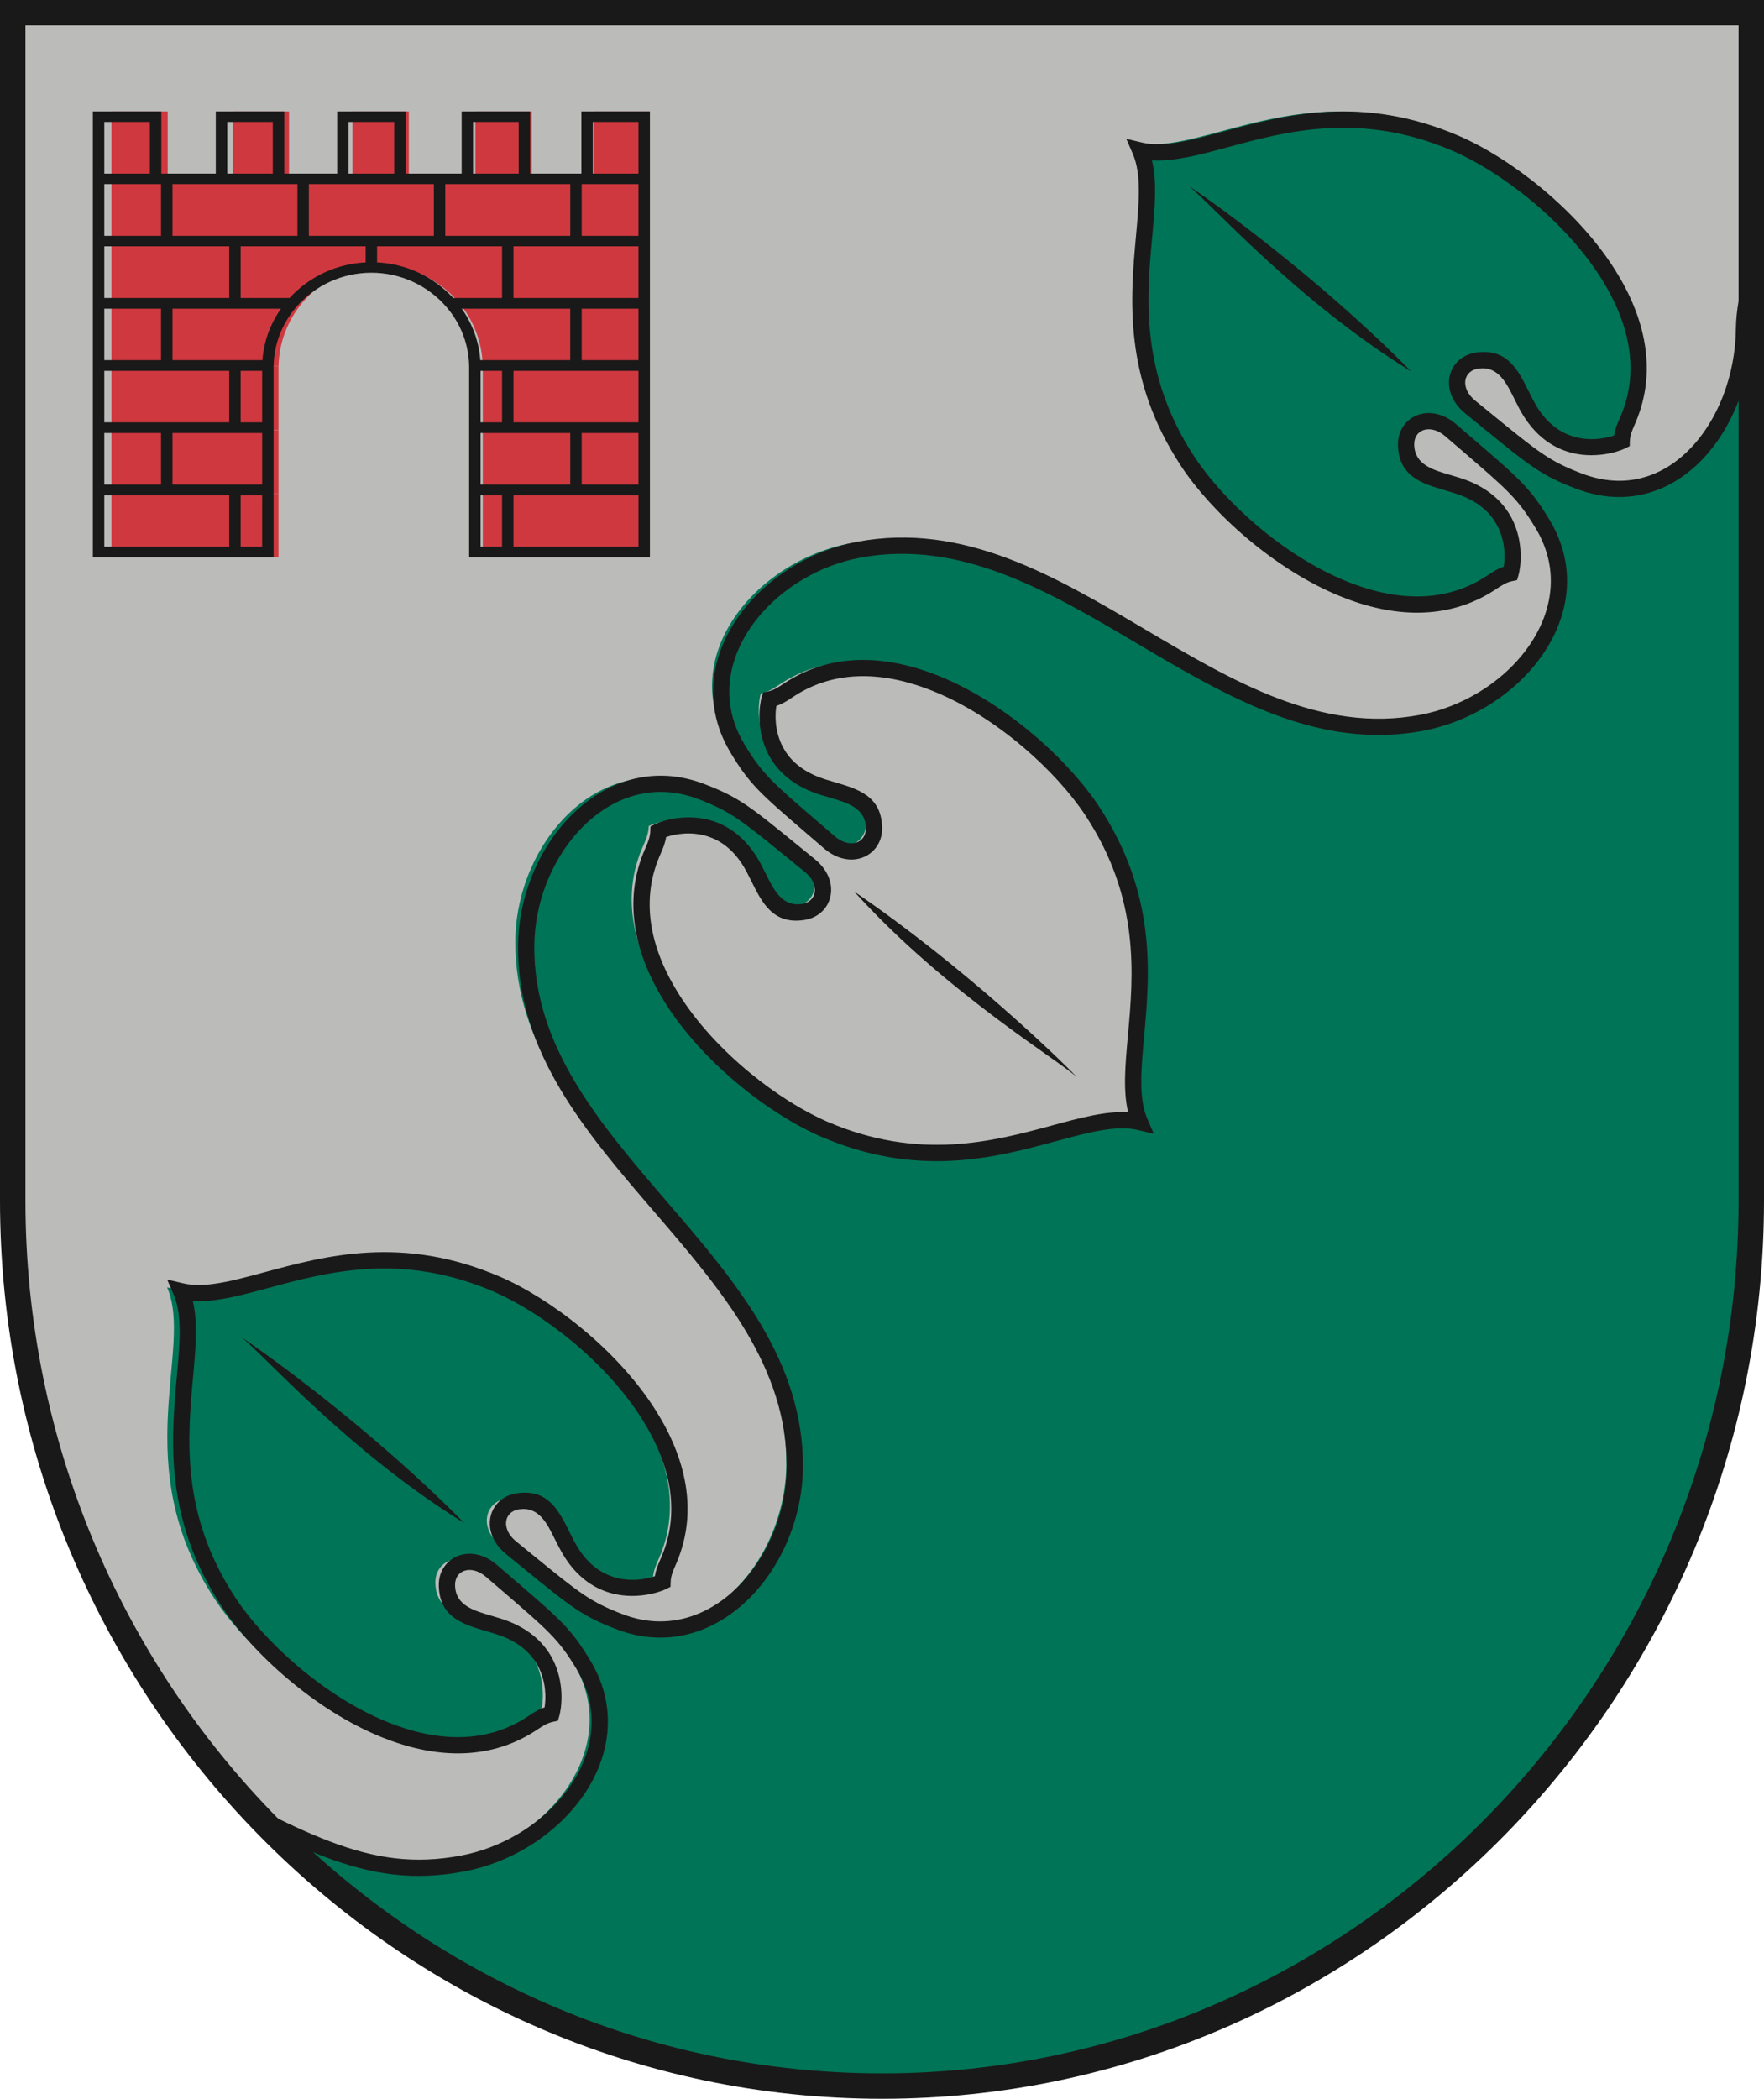 <?xml version="1.0" encoding="UTF-8"?>
<svg width="95px" height="113px" viewBox="0 0 95 113" version="1.1" xmlns="http://www.w3.org/2000/svg" xmlns:xlink="http://www.w3.org/1999/xlink">
    <title>Limbazu_nov-KR</title>
    <g id="Welcome" stroke="none" stroke-width="1" fill="none" fill-rule="evenodd">
        <g id="sakumlapa" transform="translate(-194, -694)">
            <g id="Group" transform="translate(140, 671)">
                <g id="Limbazu_nov-KR" transform="translate(54, 23)">
                    <path d="M1,64.593 C1,90.704 21.889,112 47.5,112 C73.073,112 94,90.664 94,64.593 L94,1 L1,1 L1,64.593" id="Fill-1" fill="#BBBCBA"></path>
                    <path d="M94,16.292 C93.954,16.634 93.927,16.971 93.923,17.302 C93.87,22.503 90.007,27.459 84.949,25.535 C82.93,24.767 82.432,24.268 79.051,21.537 C77.877,20.589 78.243,19.2 79.418,19.026 C81.208,18.759 81.552,20.582 82.322,21.793 C84.018,24.461 86.741,23.642 87.277,23.374 C87.29,22.906 87.478,22.544 87.633,22.181 C90.307,15.906 82.835,9.244 78.261,7.284 C70.222,3.84 64.671,8.51 61.116,7.668 C62.569,10.997 58.899,17.234 63.712,24.494 C66.451,28.625 74.359,34.772 80.12,31.069 C80.453,30.854 80.779,30.607 81.242,30.513 C81.414,29.943 81.754,27.139 78.813,25.944 C77.477,25.402 75.61,25.383 75.563,23.586 C75.532,22.407 76.846,21.809 77.991,22.792 C81.287,25.622 81.868,26.022 82.981,27.862 C85.769,32.472 81.54,37.65 76.389,38.605 C65.31,40.66 56.992,27.174 45.826,29.244 C40.675,30.199 36.446,35.377 39.234,39.987 C40.347,41.827 40.928,42.228 44.224,45.058 C45.369,46.041 46.683,45.443 46.652,44.263 C46.605,42.467 44.737,42.448 43.402,41.906 C40.461,40.711 40.801,37.907 40.973,37.337 C41.436,37.243 41.762,36.995 42.095,36.781 C47.856,33.077 55.764,39.224 58.503,43.355 C63.316,50.616 59.646,56.853 61.099,60.182 C57.544,59.339 51.993,64.01 43.954,60.566 C39.38,58.606 31.908,51.944 34.582,45.669 C34.737,45.306 34.925,44.944 34.939,44.475 C35.474,44.208 38.197,43.389 39.893,46.057 C40.663,47.268 41.007,49.09 42.797,48.824 C43.973,48.649 44.338,47.261 43.164,46.313 C39.783,43.582 39.285,43.083 37.266,42.315 C32.208,40.39 27.806,45.424 27.752,50.624 C27.637,61.854 42.462,67.645 42.347,78.875 C42.294,84.076 37.891,89.109 32.833,87.184 C30.814,86.416 30.316,85.917 26.936,83.187 C25.762,82.238 26.127,80.85 27.303,80.675 C29.093,80.409 29.437,82.232 30.206,83.443 C31.902,86.11 34.625,85.292 35.161,85.024 C35.174,84.555 35.363,84.193 35.517,83.831 C38.191,77.556 30.719,70.893 26.146,68.934 C18.107,65.489 12.556,70.16 9,69.317 C10.454,72.647 6.784,78.884 11.597,86.144 C14.335,90.275 22.243,96.422 28.004,92.718 C28.337,92.504 28.663,92.257 29.126,92.163 C29.299,91.593 29.638,88.789 26.697,87.594 C25.362,87.052 23.494,87.032 23.447,85.236 C23.416,84.057 24.73,83.459 25.875,84.441 C29.171,87.272 29.753,87.672 30.866,89.512 C33.653,94.122 29.424,99.3 24.273,100.255 C20.819,100.896 18.069,100.16 14.076,98.214 C22.564,106.728 34.229,112 47.073,112 C72.88,112 94,90.616 94,64.486 L94,16.292" id="Fill-2" fill="#007456"></path>
                    <path d="M1.37,64.639 C1.37,77.584 6.552,89.334 14.91,97.846 C23.266,106.356 34.798,111.632 47.5,111.632 C60.183,111.632 71.714,106.346 80.075,97.832 C88.438,89.314 93.63,77.564 93.63,64.639 L93.63,1.368 L1.37,1.368 L1.37,64.639 Z M0,64.639 L0,0 L95,0 L95,64.639 C95,77.933 89.657,90.022 81.049,98.788 C72.439,107.557 60.563,113 47.5,113 C34.418,113 22.542,107.567 13.936,98.803 C5.333,90.042 0,77.953 0,64.639 L0,64.639 Z" id="Fill-3" fill="#1A1919"></path>
                    <path d="M58,58 C56.989,56.937 51.847,51.983 46,48 C50.877,53.395 57.004,57.079 58,58" id="Fill-4" fill="#1A1919"></path>
                    <path d="M13,72 C14.231,72.802 20.041,76.964 25,82 C18.793,78.18 14.087,72.814 13,72" id="Fill-5" fill="#1A1919"></path>
                    <path d="M64,10 C65.231,10.802 71.041,14.964 76,20 C69.793,16.179 65.087,10.813 64,10" id="Fill-6" fill="#1A1919"></path>
                    <path d="M31.375,26.582 L35,26.582 L35,23.154 L31.375,23.154 L31.375,26.582 Z M26.001,23.154 L31.375,23.154 L31.375,26.582 L26.001,26.582 L26.001,30 L27.75,30 L27.75,26.571 L26.001,26.571 L26.001,23.154 Z M9.625,23.154 L14.999,23.154 L14.999,26.571 L13.25,26.571 L13.25,30 L14.999,30 L14.999,26.582 L9.625,26.582 L9.625,23.154 Z M6,26.582 L9.625,26.582 L9.625,23.154 L6,23.154 L6,26.582 Z M31.375,12.857 L35,12.857 L35,9.429 L31.375,9.429 L31.375,12.857 Z M31.375,19.725 L35,19.725 L35,16.296 L31.375,16.296 L31.375,19.725 Z M24.125,12.857 L31.375,12.857 L31.375,9.429 L24.125,9.429 L24.125,12.857 Z M24.715,16.296 L31.375,16.296 L31.375,19.725 L25.999,19.725 C26,19.76 26.001,19.796 26.001,19.832 L26.001,23.143 L27.75,23.143 L27.75,19.714 L25.999,19.714 C25.972,18.418 25.493,17.228 24.715,16.296 Z M16.875,12.857 L24.125,12.857 L24.125,9.429 L16.875,9.429 L16.875,12.857 Z M9.625,12.857 L16.875,12.857 L16.875,9.429 L9.625,9.429 L9.625,12.857 Z M9.625,16.296 L16.286,16.296 C15.508,17.228 15.028,18.418 15.001,19.714 L13.25,19.714 L13.25,23.143 L14.999,23.143 L14.999,19.832 C14.999,19.796 15,19.76 15.001,19.725 L9.625,19.725 L9.625,16.296 Z M6,12.857 L9.625,12.857 L9.625,9.429 L6,9.429 L6,12.857 Z M6,19.725 L9.625,19.725 L9.625,16.296 L6,16.296 L6,19.725 Z M27.75,30 L35,30 L35,26.571 L27.75,26.571 L27.75,30 Z M6,30 L13.25,30 L13.25,26.571 L6,26.571 L6,30 Z M27.75,23.143 L35,23.143 L35,19.714 L27.75,19.714 L27.75,23.143 Z M6,23.143 L13.25,23.143 L13.25,19.714 L6,19.714 L6,23.143 Z M27.75,16.286 L35,16.286 L35,12.857 L27.75,12.857 L27.75,16.286 Z M20.5,12.857 L27.75,12.857 L27.75,16.286 L24.706,16.286 C23.694,15.083 22.182,14.314 20.5,14.314 L20.5,12.857 Z M13.25,12.857 L20.5,12.857 L20.5,14.314 C18.818,14.314 17.306,15.083 16.295,16.286 L13.25,16.286 L13.25,12.857 Z M6,16.286 L13.25,16.286 L13.25,12.857 L6,12.857 L6,16.286 Z M31.968,9.429 L35,9.429 L35,6 L31.968,6 L31.968,9.429 Z M25.602,9.429 L28.634,9.429 L28.634,6 L25.602,6 L25.602,9.429 Z M18.985,9.429 L22.017,9.429 L22.017,6 L18.985,6 L18.985,9.429 Z M12.534,9.429 L15.566,9.429 L15.566,6 L12.534,6 L12.534,9.429 Z M6,9.429 L9.032,9.429 L9.032,6 L6,6 L6,9.429 Z" id="Fill-7" fill="#D0383F"></path>
                    <path d="M31.327,26.086 L34.383,26.086 L34.383,23.315 L31.327,23.315 L31.327,26.086 Z M35,22.749 L35,30 L25.265,30 L25.265,19.788 C25.265,19.757 25.265,19.727 25.264,19.697 L25.264,19.694 C25.264,19.692 25.264,19.69 25.264,19.689 L25.262,19.618 C25.243,19.05 25.126,18.504 24.928,17.996 C24.725,17.475 24.436,16.995 24.079,16.571 L24.02,16.503 C23.526,15.937 22.908,15.475 22.207,15.158 C21.535,14.854 20.786,14.684 20,14.684 C19.214,14.684 18.466,14.854 17.793,15.158 C17.093,15.475 16.474,15.937 15.981,16.503 L15.921,16.572 C15.564,16.995 15.275,17.476 15.072,17.996 C14.867,18.522 14.749,19.088 14.737,19.678 L14.736,19.704 L14.736,19.704 C14.736,19.733 14.735,19.763 14.735,19.788 L14.735,30 L5,30 L5,9.348 L5,9.348 L5,6 L8.689,6 L8.689,9.348 L11.621,9.348 L11.621,6 L15.309,6 L15.309,9.348 L18.157,9.348 L18.157,6 L21.846,6 L21.846,9.348 L24.862,9.348 L24.862,6 L28.55,6 L28.55,9.348 L31.311,9.348 L31.311,6 L35,6 L35,9.348 L35,9.348 L35,13.262 L35,13.262 L35,16.054 L35,16.054 L35,22.749 Z M27.654,29.434 L34.384,29.434 L34.384,26.663 L27.654,26.663 L27.654,29.434 Z M25.882,26.086 L30.711,26.086 L30.711,23.315 L25.882,23.315 L25.882,26.086 Z M25.882,29.434 L27.038,29.434 L27.038,26.663 L25.882,26.663 L25.882,29.434 Z M12.962,29.434 L14.118,29.434 L14.118,26.663 L12.962,26.663 L12.962,29.434 Z M5.617,29.434 L12.346,29.434 L12.346,26.663 L5.617,26.663 L5.617,29.434 Z M5.617,26.086 L8.673,26.086 L8.673,23.315 L5.617,23.315 L5.617,26.086 Z M9.29,26.086 L14.119,26.086 L14.119,23.315 L9.29,23.315 L9.29,26.086 Z M27.654,16.043 L34.383,16.043 L34.383,13.262 L27.654,13.262 L27.654,16.043 Z M23.981,12.696 L30.711,12.696 L30.711,9.914 L23.981,9.914 L23.981,12.696 Z M31.327,12.696 L34.383,12.696 L34.383,9.914 L31.327,9.914 L31.327,12.696 Z M27.654,22.739 L34.384,22.739 L34.384,19.967 L27.654,19.967 L27.654,22.739 Z M30.71,19.391 L30.71,16.62 L24.87,16.62 C25.129,16.988 25.344,17.385 25.508,17.806 C25.703,18.305 25.827,18.837 25.867,19.391 L30.71,19.391 Z M31.327,19.391 L34.383,19.391 L34.383,16.62 L31.327,16.62 L31.327,19.391 Z M27.037,13.262 L20.308,13.262 L20.308,14.126 C21.08,14.165 21.813,14.349 22.479,14.649 C23.217,14.983 23.873,15.46 24.407,16.043 L27.037,16.043 L27.037,13.262 Z M16.635,12.696 L23.365,12.696 L23.365,9.914 L16.635,9.914 L16.635,12.696 Z M25.882,22.739 L27.038,22.739 L27.038,19.967 L25.882,19.967 L25.882,22.739 Z M19.692,13.262 L12.962,13.262 L12.962,16.043 L15.594,16.043 C16.128,15.46 16.783,14.983 17.521,14.649 C18.187,14.349 18.92,14.165 19.692,14.126 L19.692,13.262 Z M9.29,12.696 L16.019,12.696 L16.019,9.914 L9.29,9.914 L9.29,12.696 Z M5.617,16.043 L12.346,16.043 L12.346,13.262 L5.617,13.262 L5.617,16.043 Z M5.617,12.696 L8.673,12.696 L8.673,9.914 L5.617,9.914 L5.617,12.696 Z M12.962,22.739 L14.118,22.739 L14.118,19.967 L12.962,19.967 L12.962,22.739 Z M5.617,22.739 L12.346,22.739 L12.346,19.967 L5.617,19.967 L5.617,22.739 Z M5.617,19.391 L8.673,19.391 L8.673,16.62 L5.617,16.62 L5.617,19.391 Z M9.29,16.62 L9.29,19.391 L14.134,19.391 C14.174,18.838 14.297,18.305 14.492,17.806 C14.656,17.385 14.872,16.988 15.131,16.62 L9.29,16.62 Z M31.928,9.348 L34.383,9.348 L34.383,6.566 L31.928,6.566 L31.928,9.348 Z M25.478,9.348 L27.933,9.348 L27.933,6.566 L25.478,6.566 L25.478,9.348 Z M18.773,9.348 L21.229,9.348 L21.229,6.566 L18.773,6.566 L18.773,9.348 Z M12.237,9.348 L14.692,9.348 L14.692,6.566 L12.237,6.566 L12.237,9.348 Z M5.617,9.348 L8.072,9.348 L8.072,6.566 L5.617,6.566 L5.617,9.348 Z" id="Fill-8" fill="#1A1919"></path>
                    <path d="M13.862,97.354 C14.469,98.002 15.096,98.629 15.738,99.241 C16.327,99.509 16.892,99.748 17.438,99.956 C20.092,100.965 22.327,101.259 24.969,100.766 C26.183,100.54 27.348,100.086 28.388,99.464 C29.823,98.604 31.025,97.42 31.798,96.067 C32.583,94.693 32.928,93.143 32.634,91.576 C32.498,90.851 32.226,90.124 31.797,89.412 C30.767,87.698 30.191,87.203 27.652,85.021 C27.38,84.787 27.084,84.532 26.762,84.255 C26.262,83.824 25.726,83.643 25.243,83.655 C25.005,83.661 24.778,83.715 24.572,83.809 C24.366,83.904 24.183,84.041 24.034,84.213 C23.772,84.515 23.619,84.919 23.631,85.386 C23.676,87.087 24.944,87.458 26.213,87.829 L26.212,87.829 C26.525,87.921 26.84,88.012 27.126,88.129 C28.092,88.524 28.656,89.106 28.975,89.709 C29.43,90.568 29.405,91.464 29.329,91.925 C28.993,92.038 28.732,92.211 28.478,92.379 C28.419,92.417 28.356,92.459 28.349,92.464 C26.071,93.936 23.41,93.741 20.901,92.731 C17.407,91.324 14.218,88.356 12.69,86.04 C9.727,81.548 10.1,77.432 10.393,74.202 C10.538,72.607 10.664,71.216 10.385,70.048 C11.587,70.121 12.937,69.756 14.485,69.337 C17.625,68.488 21.624,67.406 26.571,69.536 C29.122,70.634 32.604,73.253 34.601,76.442 C36.034,78.732 36.689,81.312 35.631,83.807 C35.627,83.816 35.599,83.881 35.57,83.947 C35.447,84.228 35.322,84.515 35.268,84.863 C34.827,85.017 33.947,85.197 33.021,84.9 C32.369,84.691 31.696,84.238 31.139,83.357 C30.978,83.103 30.831,82.807 30.685,82.511 C30.098,81.33 29.512,80.148 27.828,80.4 C27.362,80.47 26.989,80.69 26.737,81 C26.593,81.176 26.49,81.379 26.432,81.598 C26.375,81.816 26.362,82.047 26.397,82.281 C26.468,82.76 26.74,83.257 27.252,83.672 C27.582,83.94 27.885,84.187 28.164,84.415 C30.76,86.53 31.349,87.011 33.217,87.725 C33.995,88.022 34.76,88.164 35.499,88.171 C37.097,88.187 38.567,87.579 39.787,86.569 C40.989,85.575 41.949,84.188 42.548,82.628 C42.982,81.498 43.229,80.275 43.241,79.042 C43.3,73.287 39.601,68.985 35.902,64.683 C32.311,60.507 28.72,56.331 28.775,50.899 C28.786,49.771 29.012,48.652 29.409,47.616 C29.956,46.195 30.825,44.936 31.91,44.038 C32.977,43.155 34.254,42.623 35.633,42.637 C36.271,42.643 36.934,42.767 37.611,43.025 C39.351,43.691 39.919,44.154 42.424,46.196 C42.703,46.423 43.006,46.67 43.337,46.938 C43.664,47.204 43.835,47.503 43.877,47.779 C43.894,47.898 43.889,48.011 43.862,48.114 C43.835,48.214 43.789,48.306 43.725,48.384 C43.607,48.53 43.423,48.634 43.185,48.67 C42.127,48.828 41.683,47.933 41.239,47.037 C41.083,46.722 40.926,46.407 40.74,46.113 C40.056,45.031 39.211,44.469 38.386,44.204 C36.984,43.755 35.64,44.191 35.263,44.38 L35.029,44.498 L35.021,44.758 C35.012,45.081 34.889,45.364 34.769,45.638 C34.755,45.67 34.741,45.702 34.704,45.789 C33.517,48.589 34.224,51.442 35.796,53.953 C37.891,57.3 41.546,60.048 44.222,61.2 C49.448,63.451 53.612,62.324 56.88,61.441 C58.637,60.965 60.121,60.564 61.289,60.842 L62.14,61.045 L61.792,60.244 C61.314,59.143 61.452,57.617 61.616,55.81 C61.921,52.444 62.31,48.155 59.182,43.413 C57.58,40.984 54.233,37.872 50.564,36.394 C47.812,35.286 44.873,35.086 42.315,36.739 C42.234,36.791 42.209,36.808 42.179,36.828 C41.927,36.995 41.666,37.167 41.353,37.231 L41.097,37.284 L41.021,37.533 C40.9,37.936 40.703,39.332 41.391,40.631 C41.795,41.396 42.498,42.13 43.684,42.614 C43.999,42.743 44.34,42.842 44.682,42.942 L44.683,42.942 C45.644,43.223 46.604,43.504 46.632,44.568 C46.638,44.81 46.567,45.01 46.444,45.151 C46.378,45.227 46.296,45.289 46.201,45.332 C46.105,45.376 45.996,45.401 45.876,45.404 C45.594,45.412 45.268,45.296 44.949,45.02 C44.627,44.743 44.331,44.488 44.059,44.254 C41.606,42.145 41.05,41.667 40.092,40.075 C39.718,39.455 39.482,38.824 39.365,38.198 C39.111,36.846 39.415,35.5 40.101,34.298 C40.8,33.075 41.892,32.002 43.2,31.219 C44.153,30.648 45.22,30.232 46.332,30.025 C51.714,29.022 56.48,31.836 61.236,34.645 C66.114,37.526 70.983,40.402 76.625,39.351 C77.839,39.124 79.003,38.67 80.043,38.047 C81.479,37.188 82.681,36.004 83.454,34.65 C84.239,33.277 84.583,31.728 84.29,30.16 C84.154,29.435 83.882,28.708 83.453,27.996 C82.422,26.283 81.846,25.787 79.309,23.605 C79.036,23.371 78.74,23.116 78.418,22.838 C77.918,22.408 77.382,22.227 76.899,22.239 C76.661,22.245 76.433,22.299 76.228,22.393 C76.022,22.488 75.839,22.625 75.69,22.796 C75.428,23.099 75.275,23.503 75.287,23.97 C75.331,25.671 76.6,26.042 77.869,26.413 L77.867,26.413 C78.181,26.504 78.496,26.597 78.782,26.713 C79.748,27.108 80.312,27.69 80.631,28.293 C81.085,29.152 81.06,30.049 80.985,30.509 C80.648,30.623 80.388,30.795 80.134,30.963 C80.074,31.002 80.01,31.044 80.004,31.048 C77.726,32.52 75.066,32.325 72.557,31.314 C69.063,29.908 65.874,26.94 64.346,24.624 C61.383,20.131 61.756,16.016 62.049,12.787 C62.194,11.191 62.32,9.8 62.04,8.633 C63.242,8.705 64.593,8.34 66.141,7.921 C69.281,7.072 73.28,5.99 78.227,8.12 C80.778,9.219 84.26,11.837 86.257,15.026 C87.69,17.316 88.345,19.896 87.287,22.391 C87.283,22.4 87.254,22.465 87.226,22.531 C87.103,22.811 86.977,23.099 86.924,23.448 C86.482,23.602 85.603,23.781 84.676,23.484 C84.025,23.275 83.352,22.822 82.795,21.941 C82.634,21.687 82.487,21.391 82.34,21.095 C81.754,19.913 81.168,18.732 79.484,18.984 C79.018,19.054 78.645,19.274 78.392,19.584 C78.249,19.76 78.146,19.963 78.088,20.182 C78.031,20.4 78.017,20.631 78.053,20.865 C78.124,21.344 78.396,21.841 78.908,22.256 C79.238,22.524 79.541,22.771 79.82,22.999 C82.416,25.114 83.005,25.595 84.873,26.309 C85.659,26.61 86.421,26.753 87.148,26.76 C88.648,26.775 89.991,26.216 91.103,25.277 C92.194,24.356 93.059,23.068 93.622,21.603 C93.769,21.22 93.895,20.825 94,20.421 L94,14.618 C93.704,15.683 93.496,16.708 93.486,17.696 C93.473,18.943 93.233,20.175 92.804,21.292 C92.292,22.623 91.514,23.787 90.538,24.611 C89.583,25.418 88.433,25.899 87.155,25.886 C86.529,25.88 85.87,25.755 85.184,25.493 C83.445,24.827 82.876,24.364 80.371,22.322 C80.092,22.095 79.789,21.848 79.459,21.58 C79.131,21.314 78.96,21.015 78.919,20.739 C78.901,20.62 78.907,20.507 78.933,20.404 C78.96,20.304 79.006,20.212 79.07,20.134 C79.189,19.988 79.373,19.884 79.61,19.848 C80.668,19.69 81.112,20.585 81.557,21.481 C81.713,21.796 81.869,22.111 82.055,22.405 C82.739,23.487 83.585,24.049 84.409,24.314 C85.811,24.763 87.156,24.327 87.532,24.138 L87.767,24.02 L87.774,23.761 C87.783,23.437 87.907,23.154 88.027,22.879 C88.04,22.848 88.054,22.816 88.091,22.729 C89.279,19.929 88.571,17.076 87,14.565 C84.904,11.218 81.25,8.47 78.573,7.318 C73.347,5.067 69.183,6.194 65.915,7.077 C64.159,7.553 62.674,7.954 61.507,7.676 L60.656,7.473 L61.004,8.274 C61.482,9.375 61.343,10.901 61.179,12.708 C60.874,16.074 60.485,20.363 63.613,25.105 C65.215,27.534 68.562,30.646 72.231,32.124 C74.983,33.232 77.922,33.432 80.48,31.779 C80.563,31.726 80.588,31.709 80.616,31.69 C80.869,31.523 81.129,31.351 81.442,31.287 L81.699,31.234 L81.774,30.985 C81.895,30.582 82.092,29.186 81.405,27.887 C81,27.122 80.298,26.388 79.111,25.904 C78.796,25.776 78.455,25.676 78.114,25.576 L78.112,25.576 C77.151,25.295 76.191,25.014 76.163,23.95 C76.157,23.708 76.228,23.508 76.351,23.367 C76.417,23.291 76.5,23.229 76.594,23.186 C76.69,23.142 76.8,23.117 76.919,23.114 C77.202,23.106 77.527,23.222 77.846,23.498 C78.168,23.775 78.464,24.03 78.737,24.264 C81.189,26.373 81.746,26.851 82.704,28.443 C83.077,29.063 83.313,29.693 83.431,30.32 C83.684,31.672 83.38,33.018 82.694,34.22 C81.996,35.443 80.904,36.516 79.595,37.299 C78.642,37.87 77.575,38.286 76.464,38.493 C71.146,39.484 66.418,36.692 61.681,33.894 C56.784,31.002 51.877,28.104 46.171,29.168 C44.957,29.394 43.792,29.848 42.752,30.471 C41.316,31.33 40.114,32.514 39.341,33.868 C38.557,35.241 38.212,36.79 38.505,38.358 C38.641,39.083 38.914,39.81 39.342,40.522 C40.373,42.235 40.949,42.731 43.487,44.913 C43.76,45.147 44.056,45.402 44.378,45.68 C44.877,46.11 45.414,46.291 45.897,46.279 C46.135,46.273 46.362,46.219 46.567,46.125 C46.773,46.03 46.956,45.893 47.105,45.722 C47.367,45.419 47.52,45.015 47.508,44.548 C47.464,42.847 46.196,42.476 44.926,42.105 L44.928,42.105 C44.614,42.014 44.3,41.921 44.013,41.805 C43.047,41.41 42.483,40.828 42.164,40.225 C41.71,39.366 41.735,38.47 41.811,38.009 C42.147,37.896 42.408,37.723 42.662,37.555 C42.72,37.516 42.784,37.475 42.791,37.47 C45.069,35.998 47.729,36.193 50.239,37.204 C53.732,38.61 56.921,41.578 58.449,43.894 C61.412,48.387 61.039,52.502 60.746,55.731 C60.602,57.327 60.475,58.718 60.755,59.886 C59.553,59.813 58.203,60.178 56.654,60.597 C53.515,61.446 49.515,62.528 44.568,60.398 C42.018,59.299 38.535,56.681 36.539,53.492 C35.105,51.202 34.451,48.622 35.509,46.127 C35.513,46.117 35.541,46.053 35.57,45.987 C35.692,45.706 35.818,45.419 35.872,45.071 C36.313,44.917 37.192,44.737 38.119,45.034 C38.77,45.243 39.444,45.696 40.001,46.577 C40.161,46.831 40.308,47.127 40.455,47.423 C41.041,48.605 41.627,49.786 43.312,49.534 C43.777,49.464 44.15,49.244 44.403,48.934 C44.546,48.758 44.65,48.555 44.707,48.336 C44.765,48.118 44.778,47.887 44.743,47.653 C44.671,47.174 44.399,46.677 43.888,46.262 C43.557,45.994 43.255,45.747 42.975,45.519 C40.379,43.404 39.79,42.923 37.923,42.209 C37.145,41.912 36.38,41.77 35.64,41.763 C34.042,41.747 32.573,42.355 31.353,43.365 C30.151,44.359 29.191,45.746 28.591,47.306 C28.157,48.436 27.911,49.659 27.899,50.892 C27.84,56.647 31.539,60.949 35.238,65.25 C38.829,69.427 42.42,73.603 42.365,79.035 C42.353,80.163 42.128,81.282 41.73,82.318 C41.184,83.739 40.314,84.999 39.229,85.897 C38.162,86.779 36.886,87.311 35.506,87.297 C34.868,87.291 34.205,87.168 33.528,86.909 C31.789,86.243 31.22,85.78 28.715,83.739 C28.436,83.511 28.133,83.264 27.803,82.996 C27.475,82.73 27.304,82.431 27.263,82.155 C27.245,82.036 27.251,81.923 27.278,81.82 C27.304,81.72 27.35,81.628 27.414,81.55 C27.533,81.404 27.717,81.3 27.954,81.264 C29.012,81.106 29.456,82.001 29.901,82.897 C30.057,83.212 30.213,83.527 30.399,83.821 C31.083,84.903 31.929,85.465 32.753,85.73 C34.155,86.179 35.5,85.743 35.877,85.554 L36.111,85.436 L36.118,85.177 C36.127,84.853 36.251,84.57 36.371,84.295 C36.384,84.264 36.398,84.232 36.436,84.145 C37.623,81.345 36.915,78.492 35.344,75.981 C33.249,72.634 29.594,69.886 26.917,68.734 C21.691,66.484 17.527,67.61 14.259,68.494 C12.503,68.969 11.018,69.37 9.851,69.092 L9,68.889 L9.348,69.69 C9.826,70.791 9.688,72.317 9.524,74.124 C9.218,77.49 8.829,81.779 11.957,86.521 C13.559,88.95 16.906,92.062 20.575,93.54 C23.327,94.648 26.266,94.848 28.824,93.195 C28.905,93.143 28.93,93.126 28.96,93.106 C29.213,92.939 29.473,92.767 29.786,92.703 L30.043,92.65 L30.118,92.401 C30.239,91.998 30.436,90.602 29.749,89.303 C29.344,88.538 28.642,87.804 27.455,87.32 C27.14,87.191 26.799,87.092 26.458,86.992 L26.456,86.992 C25.496,86.711 24.535,86.43 24.508,85.366 C24.501,85.124 24.573,84.924 24.695,84.783 C24.761,84.707 24.844,84.645 24.939,84.602 C25.034,84.558 25.144,84.533 25.264,84.53 C25.545,84.522 25.871,84.638 26.19,84.914 C26.512,85.191 26.808,85.446 27.081,85.68 C29.533,87.789 30.09,88.267 31.048,89.859 C31.421,90.479 31.658,91.11 31.775,91.736 C32.028,93.088 31.724,94.434 31.038,95.636 C30.34,96.859 29.248,97.932 27.939,98.715 C26.986,99.286 25.919,99.702 24.808,99.909 C22.345,100.368 20.249,100.09 17.75,99.139 C16.572,98.691 15.301,98.094 13.862,97.354" id="Fill-9" fill="#1A1919"></path>
                </g>
            </g>
        </g>
    </g>
</svg>